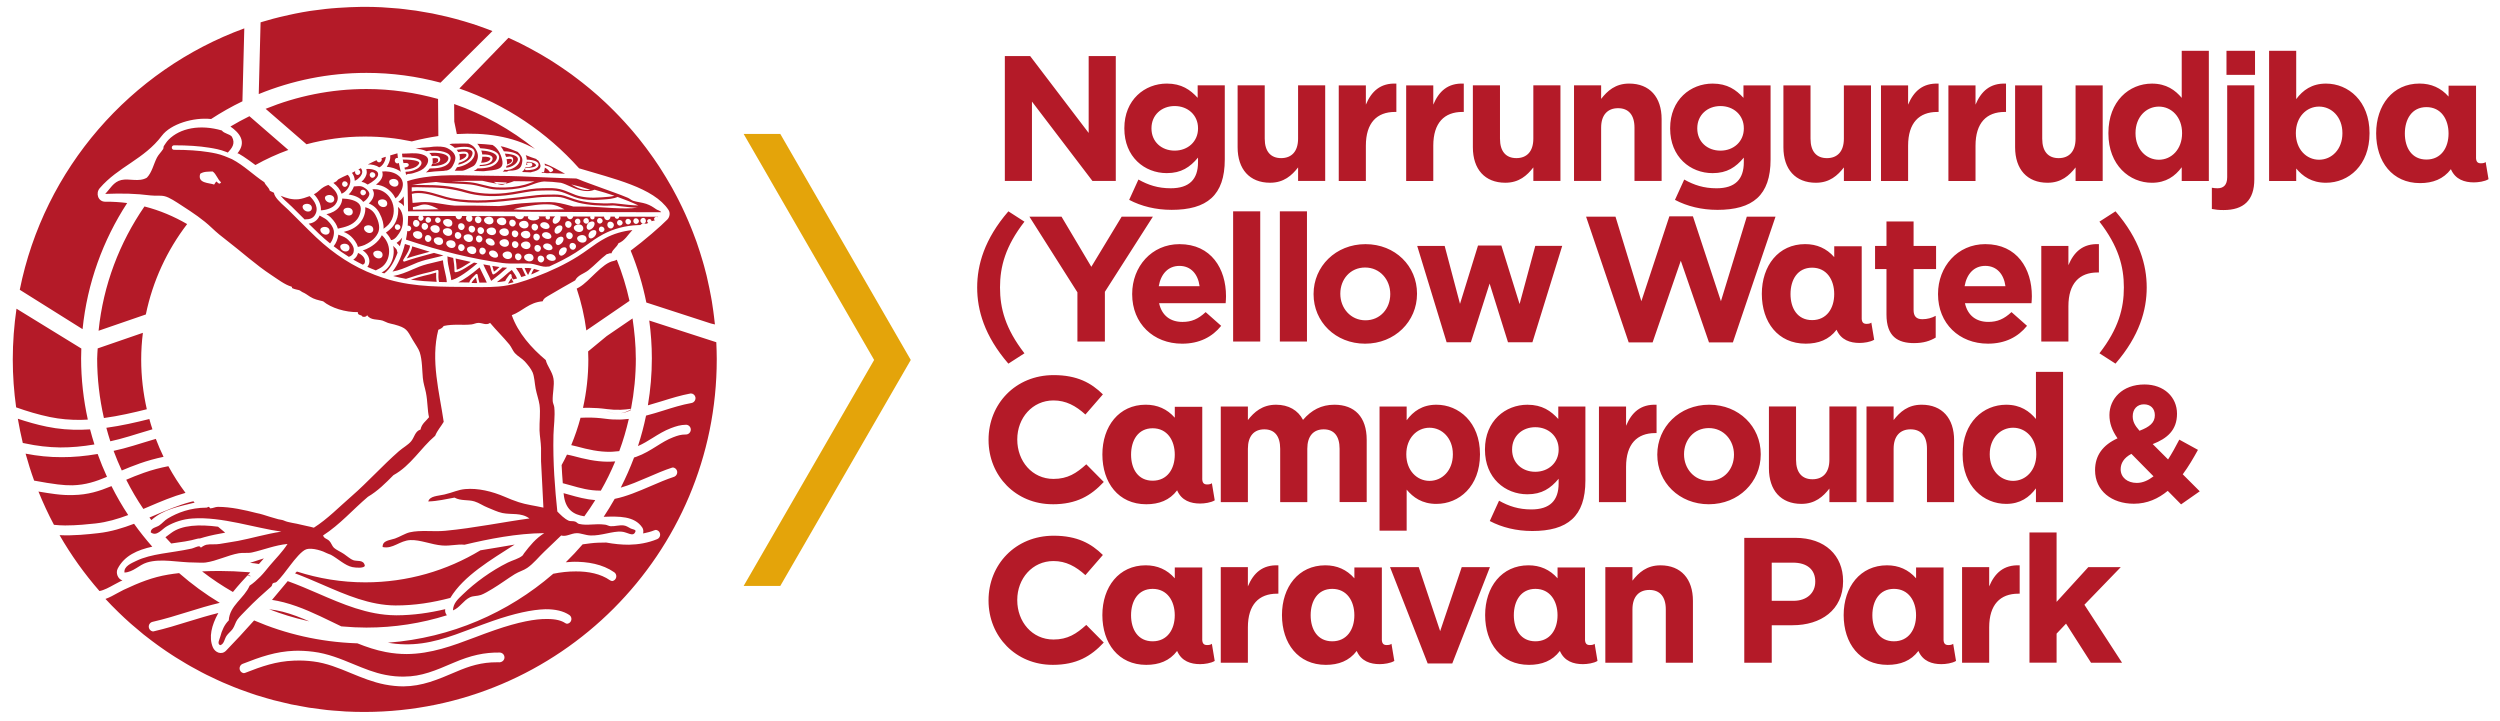 <?xml version="1.0" encoding="UTF-8"?>
<svg xmlns="http://www.w3.org/2000/svg" height="45" viewBox="0 0 156 45" width="156">
  <g fill="none" transform="translate(.79 .43)">
    <path d="m47.901 7.929-2.288-.002 8.143 14.104-8.143 14.103 2.288-.003 8.141-14.1z" fill="#e4a40a"></path>
    <path d="m20.338 10.749c-.058.035-.111.124-.146.143-.057.035-.117.064-.178.092.224.177.426.408.51.675.263-.106.489-.387.537-.683.025-.143.013-.342-.157-.5-.206.092-.403.177-.567.274zm.515.427c-.18.177-.416-.096-.228-.27.171-.096.384.119.228.27zm2.203-.906c.037.109.043.22.007.335-.052.166-.183.332-.393.489.01.003.016.003.025.003.416.031.815.271 1.07.638.046.069.086.139.122.212.014-.011.028-.025.042-.035.049-.04.095-.077.127-.12.234-.327.325-.592.283-.836-.034-.2-.155-.367-.359-.495-.284-.177-.651-.223-.923-.188zm.476.545c.178-.149.542-.091.544.176.002.204-.199.269-.368.2-.104-.039-.211-.141-.213-.261-.003-.063.02-.062.037-.115zm.917-.785c.003.009.007.02.007.03.009.031.014.062.023.094.041-.012.083-.013.127-.013.262-.025.525-.108.658-.239.049-.046.125-.131.104-.189-.025-.055-.166-.183-1.01-.188h-.016c.016.094.024.129.045.223.156-.018.245-.01.292.03.016.014.039.06.041.081 0 .019-.023.069-.037.081-.047.049-.15.075-.232.09zm-.16 2.825c-.039-.112-.106-.23-.172-.309-.021-.023-.044-.042-.07-.062.037.299 0 .606-.123.878-.157.358-.369.534-.634.724.135.134.241.29.32.458.023 0 .044.002.06.003.136-.046.215-.113.31-.232.213-.263.324-.498.357-.761.037-.282.021-.496-.049-.699zm-.146 1.005c-.179.176-.416-.095-.23-.27.173-.097.384.118.23.27zm.262-1.918c-.002-.041-.002-.08-.003-.12-.032.048-.066.092-.099.133-.057.073-.13.129-.196.177-.013.01-.028.02-.041.032.01.006.023.011.034.019.084.045.177.097.257.182.021.025.039.054.061.081-.005-.168-.007-.337-.013-.503zm7.332 4.918c.096-.03.19-.058.284-.091-.057-.087-.104-.189-.15-.291-.03-.07-.06-.134-.091-.188-.07 0-.141-.002-.211 0h-.166c.011.019.025.037.037.054.107.151.199.279.294.506.002.003.002.006.002.009zm-7.78-2.133c.051.044.095.091.135.129.028.029.05.054.07.079.059-.185.108-.369.146-.543-.028.032-.051.067-.082.1-.069.078-.154.161-.269.235zm-2.083-2.558c.199-.102.424-.385.378-.546-.053-.19-.312-.383-.507-.427-.101-.022-.211-.012-.329 0-.042.003-.083.005-.122.008-.067.189-.183.366-.329.501.343.052.717.187.909.463zm-.11-.736c.174-.097.385.119.23.27-.181.177-.414-.094-.23-.27zm4.843 5.732c.162.005.322.008.484.011-.015-.204-.06-.41-.111-.626-.053-.234-.111-.475-.132-.737-.151.041-.312.077-.476.115-.331.077-.678.157-.997.28-.135.052-.277.114-.422.177-.373.163-.783.337-1.213.408.266.072.536.129.803.177l.324-.102c.264-.087.543-.178.745-.221.266-.056.607-.146.868-.23.021-.007.045-.003.063.01.019.012.028.035.028.057-.009.23-.015.515.035.68zm-.965-.381c-.197.042-.471.133-.731.215-.023.008-.044.014-.065.021.533.077 1.069.116 1.613.137-.039-.173-.035-.401-.032-.579-.247.076-.544.154-.785.205zm18.258 4.139-4.177-1.352c.104.771.162 1.558.162 2.356 0 .992-.085 1.962-.243 2.91 0 .01-.002.017-.003.025.289-.08.58-.166.872-.259.575-.179 1.168-.366 1.808-.483h.003c.139.01.257.104.283.244.028.166-.083.325-.245.354-.611.109-1.187.292-1.745.468-.357.112-.718.223-1.092.319-.002.009-.003.015-.005.023-.128.62-.29 1.233-.486 1.835-.005.014-.009.028-.015.043.327-.142.621-.323.927-.514.352-.219.718-.448 1.134-.605.313-.119.597-.209.949-.212.024 0 .044-.003.068-.003-.025 0-.046.002-.068.003.162.008.289.14.289.304-.002.166-.136.304-.304.304-.005-.003-.009 0-.013 0-.304 0-.5.065-.787.175-.359.135-.683.338-1.027.553-.387.242-.786.492-1.271.664-.047.016-.093.029-.139.044-.003.009-.007.019-.011.029-.236.624-.504 1.231-.804 1.82.521-.159 1.067-.39 1.603-.619.267-.116.538-.234.808-.343-.27.109-.541.227-.808.344-.536.229-1.081.459-1.603.619-.005.01-.011.021-.018.031.554-.159 1.136-.408 1.702-.651.499-.218 1.015-.44 1.508-.6.021-.007.041-.004.06-.007h.002c.11.019.203.093.239.201.053.16-.035.334-.195.385-.468.153-.944.36-1.452.578-.743.319-1.506.646-2.24.794-.003.008-.007.013-.013.021-.214.374-.435.741-.674 1.098.951-.03 1.918-.061 2.411.673.063.096.078.228.053.35.053-.011.106-.024.158-.036-.052.013-.105.025-.158.037 0 .006 0 .01-.002.016.245-.049.488-.111.722-.206.026-.01.052-.011.078-.015-.052-.009-.106-.007-.161.015-.133.055-.269.097-.408.134.138-.036.274-.079.408-.135.055-.022.109-.022.161-.015.134-.017.268.052.32.18-.052-.129-.187-.198-.32-.18.104.015.197.078.238.18.065.157-.009.335-.166.398-.567.233-1.155.335-1.752.346-.47.003-.944-.048-1.416-.134h-.081c.438.078.877.129 1.311.134-.435-.006-.873-.055-1.311-.134-.297.002-.597.008-.895.045-.19.025-.354.045-.504.066-.334.386-.68.758-1.045 1.113-.002.002-.003.004-.005.005.138-.012.278-.023.417-.028-.107.003-.213.009-.319.016.106-.008.212-.015.319-.017.733-.026 1.473.064 2.11.335-.638-.271-1.378-.36-2.11-.334.94-.022 1.886.148 2.606.653.136.095.171.286.074.424-.047.068-.117.109-.193.123h-.003c-.051-.006-.1-.018-.146-.05-.58-.405-1.345-.554-2.126-.551-.165 0-.33.01-.494.024.164-.014.329-.023.494-.024-.477-.003-.958.054-1.414.147-.008.007-.016.014-.024.022-2.795 2.413-6.346 3.973-10.244 4.275-.017 0-.035.003-.053.004.362.064.71.097 1.048.101.594.007 1.159-.07 1.716-.198-.557.129-1.121.205-1.716.198 1.493.037 2.792-.451 4.254-1.004.406-.151.819-.307 1.245-.455 1.345-.466 2.437-.707 3.289-.729-.102 0-.207.005-.317.012.109-.008.215-.012.317-.013.625-.004 1.118.113 1.483.355.143.092.18.28.088.421-.054.082-.138.123-.226.131h-.003c-.041-.007-.076-.022-.112-.044-.215-.144-.563-.256-1.129-.253h-.035c-.692-.005-1.715.169-3.238.697-.421.144-.828.298-1.228.45-1.4.528-2.743 1.032-4.27 1.041.013 0 .026.002.039.002 1.545 0 2.899-.51 4.314-1.043-1.414.533-2.77 1.043-4.314 1.043-.013 0-.026-.003-.039-.003-.014 0-.03.003-.044.003-.428 0-.869-.04-1.331-.128-.307-.059-.608-.137-.904-.231.296.093.597.171.904.231.463.088.905.127 1.331.127.014 0 .03-.002.044-.002-.416-.002-.843-.039-1.293-.125-.613-.117-1.199-.313-1.773-.544-.03-.002-.058-.002-.09-.002-2.247-.084-4.39-.581-6.353-1.426-.583.655-1.178 1.3-1.751 1.888-.284.291-.69.109-.826-.218-.26-.63-.078-1.361.333-2.111.003-.009.009-.014.015-.024-.605.149-1.207.329-1.82.518-.718.223-1.463.455-2.235.632-.014.003-.03 0-.044 0-.118-.023-.212-.114-.237-.232-.038-.164.063-.328.227-.365.75-.17 1.483-.397 2.191-.617.676-.21 1.337-.413 2.006-.569-.008-.005-.016-.01-.023-.014-.89-.536-1.725-1.152-2.504-1.831-.208.026-.412.049-.613.083.199-.034.405-.057.613-.083-.005-.004-.009-.007-.013-.01-.229.027-.46.054-.68.093-.977.164-1.789.485-2.786.953-.114.054-.239.123-.372.196-.239.133-.495.275-.757.37.007.009.013.016.023.022.237.256.481.508.732.75.023.025.051.049.076.075.232.227.472.45.718.667.039.035.079.068.12.104.234.202.468.401.708.597.055.041.109.083.161.124.232.181.466.36.705.532.065.048.13.094.197.141.227.162.46.32.695.472.079.051.157.101.234.151.227.144.458.283.69.419.09.052.18.104.269.155.224.128.451.251.682.371.1.052.201.104.301.154.224.113.451.219.679.324.111.051.22.101.331.15.222.097.447.192.674.281.118.047.241.095.361.141.22.085.445.162.669.24.13.043.257.089.387.131.22.07.445.135.667.199.138.037.273.079.411.116.22.057.445.111.669.161.143.034.284.07.426.101.226.046.455.085.682.126.143.026.287.054.433.079.234.035.471.063.706.094.141.017.283.039.426.054.255.028.514.045.775.062.123.009.247.022.372.029.384.019.767.03 1.156.03h.049c12.131-.024 21.961-9.865 21.961-22.003v-.058c-.002-.319-.011-.637-.026-.952 0-.023 0-.047-.003-.07zm-1.652 3.196c-.645.115-1.243.304-1.819.485.576-.181 1.174-.369 1.819-.486.018-.002.036-.001.053 0-.018-.002-.036-.002-.053 0zm.086.019s-.009 0-.011.004c.002 0 .005-.004.011-.004.129-.06.254.067.34.312-.09-.252-.216-.367-.34-.309zm-3.137 3.143c.225-.117.442-.25.662-.389-.22.139-.437.272-.662.389zm-.119 2.979c.269-.113.537-.233.803-.351-.264.119-.534.239-.803.351zm-28.248 7.506c-.708.22-1.438.447-2.189.617.75-.17 1.481-.397 2.189-.617zm-3.835-1.377c-.114.054-.239.123-.372.196-.241.134-.497.275-.757.37.26-.096.516-.238.757-.37.134-.073.259-.141.372-.196.45-.212.864-.392 1.272-.543-.408.151-.822.331-1.272.543zm23.388 4.509c.025 0 .05 0 .074.001-.025 0-.05 0-.074-.001-.039 0-.078-.002-.117-.002h-.038c-.966-.006-1.727.233-2.551.589-1.183.505-2.116.905-3.302.915.011 0 .026.002.037.003-.01 0-.025-.003-.036-.003-.016 0-.03.003-.046.003.016 0 .03-.003.046-.003-.356-.002-.736-.037-1.152-.117-.747-.146-1.439-.43-2.11-.706-.783-.324-1.523-.63-2.356-.733-.382-.049-.736-.064-1.072-.054-.03 0-.06 0-.09.001-.022 0-.043.003-.065.004-1.085.041-1.982.351-3.036.766-.024.01-.049.011-.074.014h-.003c-.103-.016-.195-.082-.237-.187-.06-.156.014-.333.172-.395 1.113-.436 2.062-.768 3.222-.814.366-.01.752.006 1.174.059.914.112 1.727.449 2.516.775.67.276 1.304.537 1.991.669.429.084.814.115 1.173.107 1.08-.004 1.936-.37 3.089-.866 1.081-.463 1.918-.646 2.875-.634.17.005.299.144.296.313-.005.164-.145.287-.305.295zm-.236-1.998c.96-.332 1.721-.524 2.326-.619-.605.095-1.366.287-2.326.619zm7.42-2.84c.138-.074.26-.189.351-.351-.091.162-.213.28-.351.351zm2.724-2.841c-.284.116-.575.199-.868.254.293-.055.583-.138.868-.255.118-.048.189-.159.189-.279 0 .119-.072.232-.189.28zm1.336-4.254c-.052-.119-.181-.198-.33-.218.149.02.28.097.33.218.017.044.023.089.019.133.005-.043 0-.088-.019-.132zm-9.458-12.249c.052-.122.128-.281.208-.4-.056-.01-.11-.021-.166-.023-.091-.003-.179 0-.268 0 .019.041.039.086.058.132.049.103.097.216.155.298.005 0 .01-.003.013-.006zm.725-.261c-.063-.019-.123-.036-.185-.056-.062-.019-.122-.036-.18-.053-.002 0 0 .002-.003.003-.062.086-.122.221-.174.348.052-.02.101-.041.151-.062.134-.06.262-.12.391-.181zm-13.193-5.348c-.097.037-.195.075-.28.125-.215.121-.359.324-.578.434-.016.007-.032.013-.047.021.275.286.463.646.438 1.009.331-.018.727-.137.908-.378.128-.17.171-.346.132-.526-.067-.278-.322-.523-.574-.683zm.368.886c0 .204-.201.267-.37.2-.102-.039-.209-.142-.215-.261 0-.065.021-.063.041-.116.176-.149.541-.091.544.177zm1.695-1.078c.013.004.028.006.042.009.112.026.236.083.349.162.354-.191.583-.389.637-.563.021-.071.016-.133-.017-.198-.089-.163-.475-.241-.709-.206.019.069.032.137.03.208-.011.204-.125.406-.331.588zm.582-.577c.172-.096.385.12.229.27-.179.178-.415-.095-.229-.27zm.993-.36c.276.019.562.103.789.244.032.021.06.048.091.069-.011-.054-.026-.111-.038-.165-.03-.129-.059-.259-.087-.389-.164.12-.352-.127-.187-.29.044-.027.09-.028.132-.017-.014-.097-.026-.196-.032-.294-.153.044-.304.087-.451.133.003.053.01.106.003.163-.019.179-.1.38-.219.546zm-.68 6.465.088-.047c.174-.085.32-.16.445-.308.192-.223.296-.519.298-.829 0-.399-.163-.752-.452-1.011-.234.475-.705.746-.967.864-.076.035-.153.059-.229.08.243.16.43.409.416.708-.009.134-.055.24-.128.321.172.078.349.153.53.221zm-.122-1.151c.178-.148.544-.09.546.177.002.204-.199.269-.37.201-.101-.042-.209-.142-.213-.262-.002-.064.02-.063.037-.116zm.171-5.727c-.183.081-.364.171-.544.265.236-.01.513.044.701.183l.009-.002c.183-.065.377-.353.405-.611.003-.016 0-.031 0-.048-.047.015-.097.031-.143.046-.046.013-.084.032-.125.048.031.058.032.133-.03.197-.109.115-.242.037-.273-.079zm-1.455.751c-.03.012-.055.026-.083.038.112.14.172.31.177.498.06-.028.117-.057.162-.094.133-.102.293-.265.304-.449.005-.082-.025-.163-.085-.244-.051.029-.107.055-.161.084.109.038.18.176.076.283-.144.147-.319-.021-.27-.181-.042.021-.079.042-.122.064zm2.415 2.934c.19-.428.136-.958-.136-1.353-.208-.299-.528-.492-.859-.518-.074-.006-.151 0-.226.004.032.053.06.109.078.168.065.245-.094.528-.304.718.283.104.515.31.664.592.193.365.278.694.257.984.234-.171.399-.313.526-.594zm-.662-.784c-.104-.043-.211-.143-.213-.262-.003-.063.02-.06.037-.115.177-.15.542-.091.544.177 0 .202-.199.266-.368.2zm6.206 24.231c.206-.072.498-.249.724-.384.486-.292.951-.641 1.397-.917.263-.161.553-.235.771-.386.398-.27.718-.685 1.064-1.012.373-.357.715-.689 1.059-1.015.31.101.609-.135.965-.143.257-.008.547.132.87.143.659.026 1.379-.281 1.928-.239.384.028.732.364.868 0 .067-.127-.199-.148-.289-.195-.144-.072-.269-.17-.433-.191-.263-.04-.539.061-.82.048-.111-.006-.241-.085-.338-.096-.666-.088-1.092.078-1.641-.049-.093-.022-.138-.112-.239-.145-.136-.044-.304-.014-.387-.048-.296-.128-.542-.398-.724-.579-.145-1.38-.284-3.067-.242-4.775.014-.543.112-1.166.051-1.735-.013-.116-.093-.26-.098-.386-.019-.481.121-.979.048-1.398-.072-.436-.396-.784-.481-1.158-.903-.758-1.724-1.682-2.121-2.799.68-.251 1.067-.798 1.931-.868.052-.193.269-.288.431-.387.542-.326 1.076-.621 1.593-.916.162-.332.553-.418.82-.628.406-.32.75-.708 1.155-1.011.114.002.141-.083.289-.049.086-.269.335-.374.435-.627.406-.161.595-.539.874-.827-.606.065-1.18.232-1.703.513-.359.191-.694.428-1.012.66-.231.163-.457.326-.697.475-.757.474-1.65.905-2.659 1.285-.731.274-1.454.523-2.264.59-.356.03-.715.038-1.07.038-.236 0-.465-.004-.694-.007-1.789-.022-3.422.02-5.092-.46-.294-.083-.578-.183-.859-.288-.012-.004-.028-.008-.041-.016-1.323-.507-2.503-1.263-3.649-2.34-.351-.33-.69-.675-1.035-1.018-.226-.229-.453-.457-.685-.682-.041-.039-.097-.09-.162-.15-.387-.348-.713-.66-.746-.922v-.003c-.087-.042-.171-.084-.259-.126-.063-.226-.259-.323-.338-.531-.697-.459-1.266-1.044-2.022-1.441-.034-.013-.068-.029-.099-.042-.117-.053-.188-.081-.26-.108l-.112-.045c-.34-.135-.695-.198-1-.246-.613-.097-1.294-.143-2.146-.143-.079 0-.139-.063-.139-.139 0-.076.06-.142.139-.142.868 0 1.562.047 2.187.147.322.051.695.115 1.062.262l.109.044c.236-.259.5-.548.253-.992-.155-.18-.486-.19-.627-.387-1.345-.392-2.601-.156-3.328.58-.12.122-.229.301-.287.386-.041.054-.01.129-.047.193-.127.194-.297.356-.387.532-.215.422-.307.921-.627 1.253-.491.295-1.104.035-1.592.146-.502.112-.711.571-1.012.868 1.072-.043 1.893-.023 2.844.096.278.034.609-.015.869.049.296.071.703.346 1.059.578.726.47 1.317.86 1.882 1.397.319.304.611.538.918.772.926.709 1.831 1.538 2.797 2.171.369.241.851.615 1.254.722.057.016.018.083.049.098.178.085.401.101.481.144.051.025.068.061.145.097.225.101.267.151.483.289.263.168.509.212.819.289.5.416 1.398.69 2.17.675-.035.227.242.141.287.287.157.028.245-.012.291-.095.206.332.651.24.965.338.099.031.227.108.336.144.136.047.247.058.387.096.787.215.798.341 1.156.965.158.271.363.544.436.771.16.488.149 1.141.193 1.593.035.367.127.587.192.915.115.567.094 1.154.195 1.544-.19.244-.46.406-.531.77-.342.101-.379.479-.58.724-.197.24-.513.402-.77.627-1.028.902-1.957 1.941-2.941 2.797-.785.68-1.512 1.435-2.365 1.976-.263-.079-.655-.142-.819-.191-.25-.073-.803-.135-1.014-.241-.136-.068-.268-.061-.387-.095-.366-.108-.718-.203-.965-.29-.138-.049-.252-.063-.387-.096-.75-.192-1.604-.386-2.412-.387-.176 0-.287.085-.482.095 0 0-.063-.093-.095-.095-.057-.007-.07.049-.146.049-.995.006-1.793.306-2.409.677-.192.111-.345.307-.533.434-.185.125-.532.142-.53.431.377.286.695-.205 1.014-.384.458-.261.988-.441 1.59-.482 1.806-.13 3.969.608 5.547.82-.961.146-1.891.425-2.701.578-.368.07-.859.138-1.158.192-.257.047-.557-.005-.82.049-.114.022-.313.15-.34.183-.009-.019-.074-.085-.093-.086-.122-.013-.366.118-.482.142-1.33.288-2.506.306-3.472.773-.283.136-.78.338-.722.724.567-.035.893-.471 1.398-.627.893-.275 1.953.003 2.99 0 .22 0 .474.027.674 0 .699-.097 1.372-.453 2.074-.579.268-.049.554.01.82-.049.727-.162 1.433-.455 2.217-.531-.312.496-.734.906-1.108 1.351-.187.222-.373.469-.58.676-.213.213-.45.43-.676.576-.345.799-1.249 1.234-1.303 2.17-.252.237-.432.617-.53 1.015-.039.157-.22.453 0 .53.243-.073.257-.38.388-.578.097-.151.271-.278.384-.433.127-.178.174-.416.291-.579.132-.186.37-.408.578-.628.489-.51 1.049-1.015 1.544-1.447.062-.056.044-.155.094-.193.088-.065.164-.027.241-.098.278-.26.576-.675.87-1.058.242-.319.683-.869.965-.966.398-.136 1.099.125 1.303.242.07.039.169.059.242.095.428.229.887.679 1.35.771.266.054.758.066.771-.094-.078-.392-.485-.251-.723-.34-.171-.06-.37-.245-.578-.385-.211-.142-.491-.26-.627-.387-.118-.111-.169-.316-.289-.432-.151-.148-.329-.139-.387-.34 1.054-.68 1.858-1.615 2.796-2.411.618-.363 1.106-.857 1.594-1.35 1.09-.598 1.692-1.684 2.604-2.459.134-.335.361-.573.532-.869-.264-1.819-.828-3.838-.337-5.741.134-.057.265-.119.337-.24.593-.139 1.197-.033 1.736-.097.155-.019.282-.096.432-.096.245 0 .497.174.726 0 .382.457.842.907 1.205 1.351.127.157.211.386.336.529.188.21.451.332.63.531.172.195.373.427.482.676.114.278.125.66.19 1.013.067.351.199.708.242 1.014.068.509-.014 1.042 0 1.592.013.357.085.736.095 1.109.01.273-.011.551 0 .821.046.977.106 1.947.148 2.892-.505-.115-1.099-.19-1.544-.34-.31-.103-.582-.21-.869-.336-.803-.345-1.668-.55-2.46-.482-.453.037-.759.21-1.303.338-.422.097-.91.088-1.01.435.607-.019 1.103-.149 1.639-.241.396.222.843.112 1.252.241.281.086.536.274.822.384.299.117.597.271.916.338.58.118 1.153-.046 1.687.339-1.61.216-3.44.597-5.256.769-.731.071-1.541-.062-2.22.096-.273.065-.613.279-.916.387-.305.109-.791.109-.771.531.646.141 1.062-.408 1.736-.434.613-.026 1.317.287 1.977.337.532.042.938-.096 1.398-.047 1.506-.361 3.276-.712 4.971-.723-.537.344-.877.764-1.254 1.254-.026.031-.065.117-.097.144-.241.206-.615.287-.914.435-1.049.52-2.045 1.25-2.798 1.978-.32.305-.616.563-.63 1.01.424-.162.653-.627 1.064-.819.21-.099.449-.066.674-.145zm-16.495-25.803c-.065.049-.095.129-.146.193-.304-.118-1.06-.064-.868-.675.239-.154.489-.124.773-.143.239.16.305.497.528.674-.104.177-.195.034-.287-.049zm7.793 27.761c.033.003.065.003.098.007 0 0 .001 0 .002.001.482.042.969.068 1.461.068 1.749 0 3.437-.269 5.024-.768-.083-.102-.128-.232-.106-.363.002-.007.002-.013.003-.019-.977.232-1.981.38-3.048.384-.023-.002-.044-.002-.067-.002-1.72-.016-3.297-.7-4.828-1.365-.616-.267-1.245-.537-1.886-.766-.007.01-.014.015-.019.023-.1.117-.204.241-.315.376-.211.255-.423.509-.637.761.263.037.533.091.806.162 1.06.275 2.058.76 3.025 1.228-.967-.469-1.963-.952-3.025-1.228-.265-.069-.534-.123-.806-.162-.002.004-.005.008-.01.011.241.038.486.087.733.151 1.062.276 2.06.76 3.025 1.228.192.094.382.185.57.275zm-1.539-2.058c-.47-.204-.943-.407-1.424-.594.481.186.955.389 1.424.593.382.166.766.333 1.157.492-.389-.157-.775-.325-1.157-.491zm12.358-3.047c-.716.115-1.428.252-2.141.359-2.097 1.267-4.553 1.999-7.181 1.999-1.49 0-2.922-.241-4.269-.674-.039.035-.078.071-.12.111.57.213 1.127.454 1.678.692 1.539.669 2.994 1.299 4.589 1.313 1.208.003 2.331-.183 3.425-.47.83-1.383 2.535-2.376 4.018-3.331zm-18.416 1.655c.574.011 1.164.102 1.772.274.049.011.094.042.141.06l.009-.032c-.023-.011-.044-.025-.065-.032-.638-.183-1.255-.27-1.856-.274zm2.761-.793c-.284.092-.575.186-.866.279h.005c.187.016.37.04.553.072.106-.122.21-.238.308-.351zm-3.849.816c.607.47 1.246.897 1.919 1.282.341-.42.713-.831 1.081-1.221-.047-.005-.093-.013-.141-.016-.607-.049-1.199-.072-1.772-.074-.126 0-.249.003-.372.006.123-.003.246-.006.372-.006-.373-.002-.736.009-1.095.026.002.001.003.004.007.005zm12.8-24.791c.053-.018.101-.018.141-.018.109-.009.176-.029.241-.047.182-.054.328-.107.468-.177.22-.113.388-.314.437-.515.046-.204-.028-.335-.239-.429-.319-.14-.666-.124-1.033-.104-.115.007-.226.012-.345.012.008.095.01.127.026.225h.041c.713.002 1.062.087 1.137.277.041.101-.003.218-.134.343-.157.153-.45.247-.669.272 0 0-.083.005-.086.005-.034 0-.07.002-.09.008h-.009c.016.069.03.136.042.204.016-.026.041-.049.072-.058zm-2.967 1.914c-.178-.294-.73-.384-1.091-.393-.008.184-.072.364-.197.53-.178.236-.484.384-.792.45.091.052.178.111.264.194.242.241.389.476.45.706.461-.1.9-.202 1.201-.581.168-.218.323-.651.165-.905zm-.808.64c-.101-.04-.208-.144-.211-.262-.003-.063.019-.062.039-.115.176-.15.541-.093.544.175.002.204-.199.269-.372.202zm14.496-2.918c2.126.648 4.655 1.197 5.579 2.598.122.186.073.447-.074.597-.389.4-1.442 1.315-2.287 1.942.424 1.035.752 2.119.977 3.237l4.03 1.309.25.059c-.019-.177-.042-.351-.062-.526-.014-.109-.025-.218-.042-.325-.026-.196-.055-.392-.087-.585-.017-.097-.034-.195-.052-.291-.065-.357-.139-.713-.22-1.064-.019-.088-.037-.173-.058-.26-.049-.194-.097-.387-.151-.579-.026-.094-.052-.185-.079-.278-.117-.401-.241-.795-.377-1.186-.009-.025-.016-.052-.026-.076-.068-.191-.139-.379-.213-.567-.034-.088-.069-.177-.104-.263-.239-.595-.502-1.176-.789-1.744-.042-.083-.084-.166-.127-.247-.093-.176-.185-.35-.281-.523-.035-.063-.07-.123-.107-.185-.182-.321-.373-.637-.572-.948-.049-.073-.094-.149-.143-.223-.107-.163-.218-.324-.328-.486-.052-.073-.104-.145-.157-.219-.209-.298-.43-.589-.656-.875-.046-.056-.09-.115-.135-.172-.12-.151-.247-.3-.372-.448-.063-.073-.127-.145-.192-.22-.411-.469-.842-.921-1.289-1.354-.072-.069-.141-.136-.215-.205-.139-.132-.283-.263-.428-.393-.039-.034-.081-.069-.12-.105-.283-.248-.572-.489-.868-.722-.078-.061-.157-.124-.236-.183-.15-.116-.3-.232-.456-.345-.074-.054-.151-.107-.225-.16-.282-.199-.566-.392-.857-.58-.079-.051-.157-.103-.239-.153-.162-.099-.324-.199-.489-.295-.088-.053-.178-.103-.268-.153-.305-.176-.616-.343-.932-.504-.072-.036-.141-.074-.215-.11-.167-.083-.34-.163-.512-.242-.069-.031-.135-.063-.203-.093l-3.065 3.165c2.9 1.002 5.465 2.736 7.47 4.979zm-16.826 28.273c-.549-.242-1.104-.458-1.675-.606-.287-.074-.57-.12-.848-.155.011.003.023.009.035.013h.004c.743.288 1.515.525 2.306.706-.452-.197-.911-.376-1.379-.511.468.136.928.314 1.379.51.06.013.117.028.178.041zm-7.632-24.794c-.82-.473-1.696-.853-2.664-1.099-1.551 2.252-2.573 4.895-2.863 7.755l2.949-1.016c.429-2.091 1.326-4.008 2.578-5.641zm.466 17.384c-.025-.03-.051-.057-.074-.086-.052.012-.106.019-.157.034-.79.209-1.561.538-2.307.86-.093.04-.188.078-.28.119.039.053.079.109.118.161.755-.679 1.724-.847 2.699-1.09zm21.686-20.633c-.014.016-.03.031-.046.045.055.004.114.005.169.008.429.02.869.039 1.306.054-.424-.227-.858-.49-1.277-.637.009.039.019.077.023.117.159.03.387.103.5.25.018.024.018.056.002.082-.055.079-.178.106-.329.106-.099 0-.211-.01-.324-.022l-.023-.003zm-24.547 20.881c.736-.315 1.496-.638 2.292-.86-.396-.527-.752-1.084-1.069-1.664-.504.097-1.014.229-1.527.411-.409.143-.765.29-1.103.435.319.631.674 1.24 1.069 1.821.112-.048.224-.093.338-.142zm25.056-20.834c-.086-.153-.22-.264-.345-.32-.002.019-.002.039-.003.058-.011.095-.035.175-.057.259.12.028.31.058.406 0zm-12.009 4.628c.035-.009.073-.019.111-.027.102-.026.208-.049.307-.094.229-.105.641-.34.835-.743.139-.289.089-.667-.154-1.122-.138-.259-.367-.427-.64-.49.044.348-.128.726-.286.926-.287.364-.665.514-1.057.614.156.063.307.139.466.289.153.148.346.37.418.647zm.422-1.271c.176-.149.541-.092.541.175.003.205-.199.269-.368.201-.101-.04-.209-.142-.213-.262-.002-.064.021-.061.041-.115zm-16.69 8.223c0 1.281.149 2.525.422 3.724.929-.126 1.827-.334 2.677-.548-.226-.997-.351-2.035-.351-3.1 0-.565.037-1.122.106-1.669l-2.821.973c-.009.207-.032.412-.032.621zm6.411 11.24c.062-.021.151-.048.278-.082.412-.114.851-.201 1.299-.281-.15-.121-.301-.244-.444-.371-1.158-.15-2.252-.119-2.935.397-.151.115-.26.199-.349.26.118.134.239.262.361.39.585-.081 1.155-.156 1.633-.298.052-.015.104-.016.157-.014zm17.724-22.635h-.025c-.122-.004-.242-.007-.367-.01-1.447-.038-3.089-.079-4.397.35.014.118.025.238.026.356.002.231.009.469.014.704.006.271.013.545.013.821 2.313 0 4.605.01 6.892.024.039-.006.076-.004.115 0 .296 0 .592.003.889.005 2.622.013 5.244.027 7.902.027-.065-.106-.212-.118-.307-.182-.236-.161-.352-.242-.625-.34-.242-.083-.613-.121-.822-.191-.114-.04-.218-.143-.338-.192-.576-.242-1.014-.379-1.543-.579-.536-.203-1.12-.396-1.543-.58-.035-.016-.081-.029-.125-.041-.678-.016-1.356-.041-2.018-.073-.952-.043-1.936-.09-2.905-.09-.269 0-.55-.006-.837-.012zm-4.43 2.121c0-.049-.003-.109-.005-.162.101-.018.199-.032.301-.067.153-.053.302-.109.46-.098.281.011.565.14.847.298-.537.014-1.074.025-1.601.025zm6.281-.024c.167-.056.335-.109.505-.137.536-.084 1.137-.21 1.741-.169.326.006.623.137.924.304-1.057.024-2.111.073-3.171.002zm4.665-.171c-.315-.008-.63-.007-.944-.006-.007-.002-.013-.003-.018-.005l-.176-.048c-.421-.113-.819-.22-1.282-.224-.599-.002-1.216.038-1.751.078-.252.018-.493.054-.736.095-.219.034-.445.06-.669.078-.896-.029-1.84-.034-2.787-.032-.148-.013-.294-.027-.44-.051l-.229-.036c-.379-.063-.771-.127-1.158-.133-.162-.003-.319.015-.474.03-.102.01-.201.018-.304.024-.019-.165-.037-.368-.048-.566.532-.139 1.133.037 1.716.214.262.079.516.155.752.199 1.435.265 2.884.097 4.281-.063l.408-.051c.447-.055.872-.11 1.319-.11l.22-.003c.262-.003.533-.01.783.068.115.036.229.076.343.117.193.068.387.136.586.185.627.15 1.393.21 2.111.17.065-.011.257.019.491.047.466.055.817.09 1.072.092-.831.125-2.377-.053-3.068-.068zm3.129-.071c-.34 0-.868-.064-1.12-.094-.242-.028-.437-.047-.515-.047-.701.043-1.456-.019-2.068-.165-.197-.049-.385-.115-.572-.182-.115-.042-.229-.081-.349-.119-.269-.082-.553-.076-.826-.072l-.22.002c-.456 0-.902.057-1.335.111l-.408.052c-1.389.157-2.823.322-4.24.064-.231-.044-.479-.118-.736-.196-.593-.177-1.202-.358-1.761-.224-.005-.093-.005-.182 0-.262.245-.01.409-.008.599-.002.122.003.257.009.435.009.848.002 1.587.103 2.326.319.718.21 1.579.274 2.486.179.31-.032.613-.087.912-.141.445-.079.905-.162 1.374-.163l.203-.003c.291-.007.59-.013.868.052.224.052.43.139.648.231.104.044.204.085.312.125.324.123.721.184 1.183.184.155 0 .32-.008.489-.021l.148-.01c.269-.018.625-.047.861-.159.479.17.921.35 1.305.534zm-3.004-.979c-.22.045-.463-.004-.658-.072-.185-.062-.363-.163-.537-.262.391.09.794.203 1.196.334zm-2.862-.516c.315.005.659.031 1.027.08.094.026.19.059.292.102l.22.097c.201.092.409.186.629.246.153.04.333.073.513.073.153 0 .303-.026.441-.087.425.115.844.242 1.244.379-.206.058-.466.075-.674.089l-.151.01c-.655.053-1.196.002-1.61-.153-.104-.041-.204-.082-.305-.124-.216-.091-.435-.183-.674-.238-.292-.069-.599-.065-.896-.058l-.203.004c-.482.002-.949.086-1.398.166-.297.052-.597.107-.902.138-.89.091-1.733.031-2.434-.175-.755-.219-1.501-.323-2.366-.325-.178 0-.312-.004-.43-.006-.187-.005-.347-.008-.58 0 .45-.088.951-.146 1.486-.188.409.064.835.085 1.247.103.299.01.597.024.89.053.253.025.507.09.752.154.299.076.606.156.919.167.682.025 1.245-.03 1.775-.173.152-.044.296-.095.437-.147.245-.091.482-.174.75-.191zm-.622-.005c-.06.021-.118.044-.178.064-.136.049-.278.101-.424.141-.516.141-1.065.197-1.733.169-.299-.01-.599-.087-.889-.162-.25-.065-.512-.131-.771-.157-.299-.03-.597-.044-.901-.056-.101-.003-.201-.008-.303-.013.62-.023 1.278-.028 1.945-.025.084.021.172.038.256.056l.13.029c.243.054.526.112.82.112.032 0 .069-.002.104-.003.21-.009.444-.086.661-.171.43.007.861.012 1.283.016zm-1.953.203c-.203.039-.403-.056-.592-.176.273.011.548.025.822.042-.079.067-.157.116-.231.13zm-23.943 15.874c.416-.108.817-.235 1.212-.357.283-.089.562-.172.842-.252-.072-.212-.135-.427-.193-.642-.852.215-1.751.421-2.683.548.074.283.159.564.248.842.187-.043.379-.087.575-.138zm1.238 1.529c.509-.179 1.012-.318 1.509-.421-.178-.365-.336-.738-.482-1.12-.262.076-.521.153-.787.237-.405.125-.814.254-1.241.365-.206.054-.409.102-.607.146.155.418.326.825.51 1.225.329-.141.694-.289 1.099-.431zm21.109-11.775.026.138c.021.115.049.232.085.347.155 0 .307 0 .46-.004-.078-.182-.162-.36-.25-.53-.07-.139-.139-.276-.201-.415-.526.447-.972.758-1.331.931.226.003.453.006.687.01.038-.148.161-.271.276-.383.047-.044.093-.087.127-.128.019-.021.044-.031.072-.022.026.007.047.027.052.054zm2.495-7.126c.028-.08.021-.144-.019-.202-.118-.168-.528-.229-.776-.238.03.067.052.136.073.203.034 0 .073-.005.109-.009.104-.015.211-.031.281.036.042.038.058.094.055.172-.018.238-.295.325-.4.357-.003.001-.007.001-.011.001-.01.04-.023.078-.039.113.247.011.637-.178.727-.434zm-.34-.029c-.042-.098-.147-.085-.224-.076-.042.006-.081.007-.126.01.027.121.036.234.032.336.207-.071.31-.155.319-.269zm-2.159.507c-.055.054-.117.104-.195.139l-.051.025c.088.002.176.003.262.007.12.003.241.006.361.01.086-.012.174-.021.266-.03.337-.032.711-.07.849-.262.073-.099.083-.242.037-.439-.084-.359-.284-.729-.597-.908-.308-.037-.627-.06-.952-.074.037.041.073.085.104.131.032.051.055.099.081.148.245.01.953.07 1.139.4.074.132.053.283-.058.449-.225.33-.743.408-1.173.408h-.073zm.151-.209c-.011.024-.025.048-.039.071.343-.002.825-.066 1.018-.347.081-.119.095-.215.049-.3-.123-.221-.641-.316-.949-.328.032.082.053.164.062.247.224-.006.526.009.62.158.024.044.047.119-.011.224-.139.26-.637.275-.741.275zm.641-.427c-.021-.03-.109-.104-.498-.09-.003.107-.018.215-.058.328-.007.016-.015.032-.019.05.206.002.49-.064.562-.202.023-.038.025-.067.014-.087zm-2.247-2.282.159.779c1.729-.106 3.5.136 4.88.931-1.495-1.204-3.197-2.164-5.047-2.805zm-.302 1.42c.09.043.216.115.336.221.255-.052.929-.16 1.166.101.087.098.104.229.051.391-.135.413-.674.661-1.08.718-.047.085-.095.157-.143.217.153 0 .305 0 .46.002h.003c.138-.008.334-.11.492-.187l.159-.079c.127-.058.208-.166.283-.375.095-.267.06-.484-.118-.755-.101-.145-.255-.243-.438-.301-.335-.005-.667 0-.991.006-.057 0-.115.021-.178.043zm3.321 1.699c.093.002.187.003.281.005.027-.034.063-.055.109-.055.716-.004.794-.241.836-.601.026-.201-.078-.377-.287-.576-.287-.12-.58-.235-.9-.321-.052-.011-.107-.022-.162-.031.078.098.146.207.201.32l.005-.002c.026-.003.727-.005.947.302.067.093.079.208.035.328-.107.31-.523.531-.83.531-.016 0-.031 0-.046-.002-.019-.002-.037-.012-.049-.028-.041.051-.088.094-.141.131zm-23.837 25.563c.039-.017.074-.031.112-.05-.281-.078-.437-.46-.296-.735.422-.819 1.245-1.169 2.157-1.37-.401-.455-.782-.932-1.136-1.429-.71.27-1.444.497-2.227.584-.639.072-1.562.172-2.421.126.714 1.241 1.548 2.409 2.49 3.487.278-.048.623-.237.914-.399.144-.079.281-.154.406-.215zm19.285-20.56c-.359-.104-.722-.218-1.092-.335-.034.258-.189.512-.321.721-.005.01-.011.019-.018.029.411-.139.949-.285 1.431-.414zm6.666-5.782c-.236-.072-.456-.157-.673-.245.042.09.065.185.067.288.009-.004.014-.01.025-.01.081.004.565.03.682.223.028.042.048.115-.003.202-.117.211-.521.233-.685.233h-.065c-.038-.002-.068-.034-.067-.073 0-.041.034-.068.073-.069.22.01.554-.033.623-.157-.056-.166-.411-.241-.555-.218-.012 0-.019-.007-.029-.011-.009.073-.021.141-.037.207.032 0 .06-.003.085-.006l-.047-.063.035-.074c.123-.012.237-.016.289.049.015.019.025.088.018.113-.019.059-.088.123-.417.123h-.008c-.046.117-.12.215-.222.294.188.007.373.016.558.023.018-.01.034-.019.055-.022.218-.042.488-.131.537-.316.034-.131-.044-.273-.144-.414-.046-.01-.091-.023-.095-.073zm-4.886.352c.352-.073.765-.286.869-.603.039-.113.031-.194-.023-.253-.13-.147-.547-.143-.944-.073.037.043.072.092.095.143.021-.004.039-.009.063-.01.216-.031.516-.074.575.125.023.081.01.164-.042.238-.107.157-.359.261-.551.313-.014.041-.027.081-.044.12zm1.065 7.075c-.093.095-.196.199-.235.306.116.002.233.003.351.005-.03-.116-.055-.233-.075-.349v-.002c-.015.011-.028.026-.042.039zm-3.59-.978c.34-.128.694-.21 1.036-.289.197-.046.388-.091.567-.143-.197-.052-.391-.106-.591-.161l-.222.06c-.558.151-1.192.321-1.615.478-.007.003-.013.005-.023.005-.021 0-.041-.01-.053-.026-.019-.022-.023-.055-.008-.08.035-.06.078-.13.123-.202.135-.215.281-.456.305-.689-.107-.034-.213-.069-.32-.104-.156.64-.419 1.283-.775 1.723.396-.068.787-.232 1.141-.388.151-.066.296-.13.435-.184zm5.628 1.326c.116-.023.233-.062.351-.088-.055-.084-.105-.17-.134-.261-.074.113-.156.23-.218.351zm-12.434-3.742c.217.216.435.431.658.641s.449.404.676.589c.171-.202.275-.548.232-.799-.034-.193-.171-.411-.391-.629-.097-.094-.21-.154-.329-.219-.055-.028-.108-.058-.162-.091-.019.046-.044.09-.072.134-.162.252-.396.342-.611.374zm.766.281c.174-.15.542-.092.542.177 0 .203-.199.267-.368.2-.104-.04-.209-.144-.215-.261-.002-.065.021-.063.041-.116zm11.897 2.936c-.009.097.023.182.093.262.083-.021.166-.038.245-.061-.081-.187-.159-.299-.259-.435-.021-.031-.046-.064-.068-.098-.136.094-.268.21-.396.324l-.153.135c-.109.092-.222.181-.34.269-.013.01-.028.022-.041.033.032-.003.067-.003.099-.006.144-.01.281-.036.417-.058.053-.121.143-.238.218-.338l.055-.072c.017-.026.05-.036.079-.025.031.01.049.04.049.071zm9.109-3.626c.003-.01.009-.018.014-.026-.809 0-1.613-.003-2.417-.005.019.158-.22.195-.275.017 0-.008.005-.012.005-.018h-.268c.002.04-.007.082-.034.124-.13.197-.362.063-.368-.125-.203 0-.405 0-.604-.002.002.004.003.008.005.012.058.185-.215.236-.268.048 0-.022.005-.043.014-.061-.357-.001-.715-.004-1.069-.005-.007.025-.018.05-.034.075-.118.18-.32.084-.361-.078h-.419c.079.128-.051.415-.313.462-.222-.016-.197-.328.002-.463h-.347c.005.008.011.015.016.026.055.185-.22.236-.273.048-.002-.031.01-.054.021-.074-.151 0-.305-.002-.46-.003.072.058.078.133-.055.197-.32.155-.727-.033-.572-.2-.094 0-.188 0-.283-.002-.019.143-.176.21-.328.178-.094-.019-.197-.087-.237-.181-.903-.004-1.805-.009-2.71-.013.068.063.097.166.031.267-.167.245-.481-.023-.329-.268h-.291c-.002.035-.011.073-.032.111-.132.193-.354.069-.368-.112-.687-.003-1.374-.005-2.062-.005.07.058.097.162.018.247-.164.171-.373-.073-.236-.247h-.682c-.002.205-.011.408-.023.611.15-.033.296.154.166.289-.065.067-.136.068-.192.035-.019.176-.047.358-.085.544 2.183.726 4.21 1.216 6.024 1.458.328.042.655.038 1.004.032.218-.003.438-.006.658.004.208.009.388.06.56.108.224.064.421.117.641.076.014-.003.031-.003.049 0 .597-.267 1.15-.554 1.637-.86.234-.148.456-.308.679-.467.331-.237.669-.479 1.044-.681.661-.351 1.393-.545 2.173-.576l.157-.003c.05-.048.101-.09.176-.111.157.016.208.064.313-.028-.031-.019-.057-.049-.068-.093-.003-.151.222-.205.271-.048.003.015.002.026.003.04.065-.016.138-.031.213-.052-.021-.017-.042-.045-.053-.079-.003-.12.136-.178.22-.119zm-4.297.186c.076.246-.272.316-.34.063-.006-.201.279-.278.34-.063zm-.528.035c.072.246-.27.318-.341.061-.004-.201.282-.275.341-.061zm-.383.36c.146-.178.52-.186.567.076.037.201-.15.301-.328.264-.107-.022-.229-.104-.259-.22-.01-.06.011-.063.019-.12zm-.514-.288c.176-.155.461.066.32.28-.167.248-.495-.031-.32-.28zm-.433.229c.359-.073.239.453-.122.517-.26-.019-.182-.453.122-.517zm-.52.563c.208.301-.32.398-.526.092-.085-.247.347-.348.526-.092zm-.112-.623c.206.301-.32.397-.525.092-.086-.246.345-.348.525-.092zm-.599.9c-.166.252-.493-.028-.322-.279.176-.154.465.065.322.279zm-.433-.902c.178-.153.465.066.324.281-.171.251-.497-.029-.324-.281zm-.127.598c.039.2-.15.3-.328.262-.106-.021-.231-.106-.255-.22-.013-.064.011-.066.019-.119.15-.178.52-.183.563.079zm-.678-.703c.151-.177.521-.181.567.081.037.2-.15.296-.331.261-.106-.023-.231-.106-.253-.22-.013-.063.011-.064.018-.12zm-.106.806c-.166.25-.493-.031-.32-.283.18-.15.465.068.32.283zm-.479-.954c.178-.15.468.068.319.283-.168.248-.494-.032-.319-.283zm-.804-.052c.148-.179.518-.183.567.079.034.2-.15.299-.328.261-.109-.019-.234-.103-.257-.22-.013-.062.011-.064.018-.119zm-.072.697c.037.201-.151.299-.33.262-.106-.023-.231-.105-.254-.222-.013-.062.01-.063.018-.12.149-.176.518-.181.567.08zm-.724-.752c.146-.178.514-.181.563.081.038.201-.151.299-.331.262-.106-.022-.229-.105-.254-.22-.012-.061.01-.065.022-.121zm-.056.858c-.171.248-.501-.033-.323-.283.176-.15.465.069.323.283zm-.483-.955c.176-.151.465.068.32.283-.169.247-.498-.033-.32-.283zm-.398.583c.177-.151.468.067.322.282-.168.248-.497-.033-.322-.282zm-.655-.157c.178-.154.468.066.32.282-.169.248-.495-.034-.32-.282zm-.947-.234c.176-.148.541-.089.541.177.004.204-.198.269-.367.202-.099-.043-.21-.145-.211-.264-.002-.062.019-.06.037-.115zm-.47-.156c.172-.098.384.119.229.269-.179.177-.416-.095-.229-.269zm-.598-.015c.174-.096.384.119.23.273-.179.174-.416-.097-.23-.273zm-.769.18c.201-.117.445.149.268.335-.208.215-.484-.117-.268-.335zm.135 1.126c-.104-.039-.21-.142-.215-.261 0-.063.021-.06.039-.115.177-.15.542-.09.544.177 0 .205-.199.269-.368.199zm.4-.939c.199-.119.447.147.266.333-.208.216-.484-.117-.266-.333zm.474 1.089c-.208.217-.484-.118-.268-.333.201-.12.447.148.268.333zm-.003-.784c0-.063.021-.063.041-.116.178-.15.542-.09.542.177.002.204-.199.268-.368.201-.102-.041-.211-.144-.215-.262zm.422 1.016c-.101-.041-.208-.143-.213-.262 0-.065.02-.061.037-.115.178-.15.546-.091.548.175 0 .205-.201.268-.372.201zm.357-.827c-.002-.063.021-.061.04-.115.174-.15.54-.093.543.175.002.204-.199.268-.369.2-.103-.04-.212-.141-.214-.261zm.422 1.015c-.101-.039-.212-.142-.214-.262 0-.064.023-.06.04-.115.177-.149.542-.09.547.177 0 .204-.201.267-.373.199zm.399-.94c.201-.12.447.146.268.332-.208.217-.484-.118-.268-.332zm.477 1.087c-.209.218-.486-.117-.268-.332.201-.12.447.146.268.332zm-.005-.782c0-.065.023-.062.041-.116.178-.15.543-.09.543.177 0 .204-.199.267-.369.2-.102-.042-.21-.142-.215-.261zm.426 1.015c-.104-.04-.211-.143-.213-.261-.003-.064.018-.062.037-.115.178-.148.542-.093.542.177.002.201-.199.267-.367.199zm.421-1.104c.201-.119.447.145.27.332-.21.215-.484-.118-.27-.332zm.476 1.086c-.206.218-.482-.116-.264-.332.199-.118.447.146.264.332zm.057-.737c-.039-.257.403-.282.534.004.153.332-.387.333-.534-.004zm.209.755c-.038-.256.404-.282.535.004.153.333-.387.335-.535-.004zm.668-1.455c.146-.177.516-.183.563.079.039.201-.151.3-.328.262-.109-.021-.231-.105-.257-.22-.011-.064.012-.065.021-.12zm-.014.799c-.011-.064.013-.065.019-.12.144-.178.516-.186.565.076.037.201-.146.3-.326.264-.109-.022-.232-.104-.259-.22zm.447.984c-.106-.022-.227-.104-.253-.22-.013-.061.01-.065.016-.119.148-.178.518-.186.567.076.039.201-.15.299-.329.263zm.375-1.057c.177-.153.466.065.322.281-.164.249-.497-.031-.322-.281zm.513 1.044c-.167.25-.497-.03-.32-.28.177-.154.463.065.32.28zm.005-.828c-.011-.063.013-.063.019-.12.148-.179.518-.185.569.076.035.2-.151.3-.328.262-.109-.021-.232-.102-.26-.22zm.451.985c-.109-.023-.234-.102-.255-.22-.014-.062.009-.064.014-.119.148-.179.52-.185.568.077.036.199-.149.298-.327.263zm.433-.964c.176-.155.465.063.32.279-.164.25-.493-.031-.32-.279zm.528.943c-.167.251-.5-.03-.323-.28.175-.153.464.066.323.28zm-.019-.851c-.088-.246.345-.348.525-.09.21.298-.322.396-.525.09zm.203.666c-.086-.246.345-.349.525-.093.209.299-.32.398-.525.093zm.843-1.321c.357-.073.238.452-.122.52-.262-.021-.187-.455.122-.52zm.079 1.183c-.257-.021-.181-.455.123-.519.359-.072.238.452-.123.519zm.349-1.413c.176-.153.468.065.324.281-.169.249-.498-.031-.324-.281zm.53.944c-.169.25-.497-.031-.324-.28.174-.152.465.065.324.28zm.366-.354c-.111-.021-.234-.102-.259-.22-.013-.062.01-.063.018-.118.148-.18.518-.187.567.075.037.199-.146.299-.326.262zm.613-1.31c.359-.073.237.452-.125.52-.26-.022-.182-.457.125-.52zm-.011 1.057c-.259-.02-.182-.454.123-.517.359-.073.237.45-.123.517zm.448-1.254c.17-.097.383.118.229.269-.18.177-.417-.096-.229-.269zm.343.806c-.179.177-.417-.096-.231-.271.174-.097.383.119.231.271zm.601-.272c-.167.249-.497-.031-.322-.28.176-.153.466.065.322.28zm.53-.138c-.177.174-.414-.098-.23-.272.174-.096.387.119.23.272zm.523-.075c-.181.177-.414-.096-.23-.269.173-.097.385.119.23.269zm.495-.033c-.178.177-.417-.095-.23-.271.171-.095.383.119.23.271zm.14-.126c-.006-.203.278-.278.341-.065.073.248-.274.317-.341.065zm-11.597 3.131c0-.29-.039-.57-.078-.825-.125-.03-.248-.062-.373-.094.009.017.014.035.014.054.002.305.067.587.128.86.046.192.09.378.111.566.257-.061.747-.299 1.632-1.053-.072-.013-.144-.03-.215-.044-.093.051-.193.115-.301.185-.271.177-.575.375-.838.418l-.01.002c-.018 0-.034-.006-.047-.017-.015-.014-.024-.034-.025-.054zm-3.548-1.156c-.007-.011-.017-.017-.019-.031-.026-.123-.034-.157-.083-.211-.076-.085-.132-.14-.174-.18.023.112.034.229.034.348-.002.376-.13.733-.365 1.01-.117.142-.256.233-.394.305.053.02.112.035.167.054.363-.262.638-.76.833-1.295zm-2.157.74c.052-.017.114-.054.12-.186.01-.233-.192-.431-.432-.533-.043.173-.145.319-.298.416.195.112.39.216.591.314.007-.005.011-.009.019-.011zm-.858-.49c.178-.064.275-.207.283-.386-.002-.01-.01-.015-.01-.024-.003-.019.009-.034.011-.052v-.008c-.021-.178-.138-.367-.357-.58-.156-.149-.299-.204-.484-.273-.039-.016-.083-.032-.125-.049-.03.261-.136.532-.294.722.312.242.625.463.949.663.01-.005.016-.012.028-.015zm-.357-.348c-.101-.04-.209-.143-.209-.261-.003-.064.019-.063.035-.116.178-.15.542-.091.544.177.002.203-.199.268-.37.2zm7.638-5.904c.028-.04.035-.078.025-.119-.026-.083-.285-.046-.423-.024-.008 0-.013.002-.022.002.014.043.026.087.032.134.011.075.007.157-.009.242.155-.052.324-.134.396-.236zm1.745 7.19c.097-.06.182-.138.273-.224.026-.021.053-.044.076-.067-.148-.021-.299-.042-.45-.067.013.046.026.091.037.134.019.078.039.153.063.224zm8.852 5.407c0-.848-.085-1.674-.204-2.489l-1.613 1.102-1.158.956c.007.168.013.335.013.505 0 1.037-.117 2.045-.333 3.017.112-.003.226-.004.34-.004h.045c.359.004.724.028 1.097.08.29.039.569.052.838.044h.03c.22-.008.432-.031.646-.063.195-1.019.301-2.071.301-3.149zm-1.735 3.312c-.229-.107-.457-.171-.683-.211.226.04.454.107.683.208.221.095.433.137.64.143-.207-.003-.419-.046-.64-.14zm1.434-.121c-.214.116-.428.207-.646.232.22-.014.433-.088.643-.193.002-.011.002-.025.003-.039zm-.983 3.241c-.162.011-.322.021-.479.019-.734-.006-1.426-.164-2.15-.359-.129-.035-.255-.059-.382-.084-.102.223-.218.438-.335.653.018.371.042.742.072 1.107v.024c.171.044.336.09.5.136.589.17 1.157.327 1.811.327.013 0 .027.002.041.002h.024c.336-.586.634-1.192.895-1.819 0-.002.002-.004.003-.005zm-10.9-23.634 3.238-3.219c-.263-.103-.528-.204-.798-.297 0-.002-.003-.002-.003-.002-.319-.111-.639-.215-.967-.31-.01-.004-.025-.007-.037-.01-.312-.093-.629-.178-.945-.256-.037-.009-.072-.016-.106-.026-.299-.071-.597-.138-.9-.199-.07-.012-.138-.023-.205-.035-.274-.051-.547-.1-.821-.141-.115-.016-.229-.027-.343-.042-.236-.031-.471-.064-.71-.087-.18-.017-.361-.027-.541-.041-.178-.013-.354-.03-.533-.039-.352-.017-.706-.027-1.062-.027-.084 0-.164.003-.247.003-.222.004-.444.01-.665.019-.243.01-.486.023-.726.041-.018.003-.037.003-.058.004-.128.01-.259.018-.385.03-.115.011-.231.021-.345.034-.26.028-.518.06-.776.098-.073.01-.148.017-.222.03-.31.048-.618.104-.923.166-.132.026-.26.055-.388.084-.19.041-.379.083-.565.129-.139.035-.281.07-.421.107-.187.05-.372.104-.557.158-.074.021-.146.043-.22.065v.025c1.345-.417 2.744-.712 4.183-.867-1.419.153-2.82.443-4.183.868l-.114 4.45c2.078-.848 4.346-1.322 6.724-1.322 1.6 0 3.146.215 4.621.61zm3.159 12.372c.074-.061.153-.121.232-.182.111-.086.221-.173.328-.262l.15-.134c.093-.081.187-.163.286-.242-.095-.004-.192-.011-.286-.023-.06.049-.115.098-.167.145-.118.107-.232.21-.37.284-.011.005-.023.009-.034.009-.008 0-.013-.003-.021-.003-.018-.007-.034-.02-.042-.038-.046-.104-.073-.206-.102-.322-.016-.06-.034-.125-.055-.192-.136-.022-.273-.049-.411-.073.067.158.144.315.224.474.093.179.187.364.269.557zm7.996 10.611c.241-.646.433-1.311.591-1.993 0-.002.002-.004.002-.008-.136.016-.275.029-.416.036-.06.002-.119.006-.181.006-.28.004-.565-.01-.868-.052-.396-.055-.783-.077-1.164-.073-.128 0-.255.005-.384.012-.157.586-.352 1.156-.581 1.708.117.025.239.052.361.085.701.191 1.371.341 2.079.332.047-.001.094-.004.142-.007.137-.007.276-.018.417-.036.002-.005.003-.01.003-.011zm-1.502 3.066c-.581-.046-1.106-.187-1.613-.332-.118-.033-.239-.068-.363-.101.002.007.002.015.002.021.094.027.187.052.278.079-.091-.027-.183-.052-.278-.079.002.012.003.024.005.035.091.963.611 1.287 1.288 1.388.239-.327.465-.663.678-1.006-.538-.034-1.024-.151-1.493-.282.469.131.953.246 1.493.281.003-.002.003-.004.003-.006zm-22.33-21.636c.039-.046.591.331 1.124.728.653-.366 1.342-.681 2.055-.941l-2.428-2.106c-.406.199-.801.417-1.185.644.547.386 1.042.94.435 1.675zm-8.922 18.162c-.097-.311-.19-.623-.271-.939-.172.009-.343.019-.516.022-.715.016-1.449-.036-2.198-.194-.616-.125-1.21-.3-1.794-.492.088.509.19 1.015.31 1.512.046.009.091.015.135.026.739.16 1.46.244 2.201.254.683.002 1.386-.06 2.134-.187zm.072 4.931c.716-.08 1.381-.279 2.037-.524-.384-.578-.731-1.183-1.044-1.806-.749.311-1.462.542-2.4.558-.336.011-.703-.007-1.109-.059-.292-.038-.648-.09-1.048-.16.289.711.609 1.405.967 2.076.224.027.46.036.7.04.722.001 1.452-.077 1.898-.125zm-1.442-2.38c.824-.023 1.457-.237 2.155-.529-.213-.467-.408-.941-.583-1.426-.783.133-1.52.201-2.236.199-.764.003-1.506-.072-2.261-.22.159.571.333 1.132.534 1.683.575.111 1.085.188 1.475.238.335.043.635.059.916.055zm3.414-17.614c-.433-.055-.887-.087-1.363-.082-.456.004-.618-.529-.351-.842 1.16-1.351 2.774-1.805 3.879-3.276.549-.731 1.962-1.162 3.073-1.043.623-.408 1.278-.778 1.954-1.105l.117-4.551c-7.106 2.601-12.495 8.753-14.011 16.312l3.919 2.457c.292-2.878 1.277-5.557 2.782-7.868zm-2.902 13.533c.151-.003.297-.011.447-.019-.271-1.233-.419-2.512-.419-3.826 0-.204.007-.407.014-.609l-4.046-2.486c-.15 1.036-.232 2.093-.232 3.17 0 1.014.074 2.01.21 2.987.683.242 1.387.455 2.108.604.645.133 1.287.184 1.918.178zm13.007-13.461c.068.062.127.116.171.158.232.227.46.457.689.686.035.036.073.073.111.111.005-.002.011-.005.018-.005.315 0 .492-.076.616-.263.286-.44-.023-.907-.324-1.19-.242.095-.492.171-.689.194-.395.042-.762-.065-1.12-.218.15.184.389.404.532.528zm.879.057c.176-.15.541-.089.544.176 0 .205-.199.269-.372.202-.099-.041-.206-.144-.211-.262-.002-.063.021-.061.039-.115zm3.952-7.244c-2.226 0-4.35.445-6.296 1.236l2.55 2.212c1.15-.307 2.354-.482 3.598-.482.011 0 .023 0 .034.002.016 0 .032-.002.049-.002.991 0 1.957.106 2.889.304.543-.139 1.099-.252 1.658-.336l-.018-2.314c-1.424-.393-2.916-.62-4.463-.62zm4.038 4.816c.352-.01.932-.062 1.057-.411.029-.09.015-.157-.048-.22-.204-.199-.817-.228-1.129-.194.067.056.118.121.153.193.008 0 .014-.002.02-.002.142-.01.334-.032.438.057.042.034.067.085.072.142.002.058-.018.112-.055.153-.094.104-.296.13-.454.139-.013.049-.03.095-.052.143zm.429-.3-.003-.149c-.062-.08-.233-.055-.348-.04.015.106.021.217.008.335.138-.017.286-.054.343-.146zm1.864 6.383c.058-.038.117-.074.172-.11-.312-.065-.623-.135-.946-.213.032.219.065.451.072.701.218-.064.472-.229.701-.379zm-2.147-7.299h-.014c-.324.056-.646.035-.935.094-.06.012-.115.026-.174.039.221.008.439.038.653.135.01.005.019.01.028.013.257-.073 1.114-.079 1.404.205.101.099.129.226.08.366-.167.476-.9.507-1.282.507-.065.091-.143.175-.237.245.368-.05.747-.08 1.127-.095.021-.01.042-.016.068-.017.113.016.286-.063.373-.156.143-.155.296-.501.266-.699-.046-.318-.405-.501-.515-.554-.243-.109-.547-.097-.842-.085zm11.238 7.129c-.71.12-1.518 1.283-2.147 1.639-.055.03-.107.058-.16.088.281.836.482 1.71.601 2.609l2.693-1.844c-.192-.885-.461-1.741-.791-2.568-.076.038-.143.068-.195.076zm29.875-4.992-3.774-4.953v4.953h-1.692v-7.792h1.58l3.651 4.797v-4.797h1.692v7.792h-1.458zm4.93 1.803c-.969 0-1.881-.222-2.638-.623l.578-1.268c.612.345 1.225.545 2.015.545 1.158 0 1.703-.556 1.703-1.625v-.289c-.501.601-1.046.969-1.948.969-1.392 0-2.649-1.013-2.649-2.783v-.022c0-1.781 1.28-2.783 2.649-2.783.924 0 1.469.389 1.926.89v-.779h1.692v4.619c0 2.249-1.113 3.15-3.328 3.15zm1.659-5.097c0-.812-.635-1.38-1.458-1.38s-1.447.568-1.447 1.38v.022c0 .824.623 1.38 1.447 1.38s1.458-.568 1.458-1.38zm6.244 3.295v-.846c-.389.501-.89.957-1.748.957-1.28 0-2.026-.846-2.026-2.215v-3.862h1.692v3.328c0 .802.378 1.213 1.024 1.213.646 0 1.057-.411 1.057-1.213v-3.328h1.692v5.966zm6.043-4.307c-1.124 0-1.814.679-1.814 2.104v2.204h-1.692v-5.966h1.692v1.203c.345-.824.902-1.358 1.903-1.313v1.769zm4.207 0c-1.124 0-1.814.679-1.814 2.104v2.204h-1.692v-5.966h1.692v1.203c.345-.824.902-1.358 1.903-1.313v1.769zm4.43 4.307v-.846c-.389.501-.89.957-1.748.957-1.28 0-2.026-.846-2.026-2.215v-3.862h1.692v3.328c0 .802.378 1.213 1.024 1.213s1.057-.411 1.057-1.213v-3.328h1.692v5.966zm6.311 0v-3.328c0-.802-.379-1.213-1.024-1.213-.645 0-1.057.412-1.057 1.213v3.328h-1.692v-5.966h1.692v.846c.389-.501.89-.957 1.748-.957 1.28 0 2.026.846 2.026 2.215v3.862zm5.164 1.803c-.969 0-1.881-.222-2.638-.623l.578-1.268c.612.345 1.225.545 2.015.545 1.158 0 1.703-.556 1.703-1.625v-.289c-.501.601-1.046.969-1.948.969-1.392 0-2.649-1.013-2.649-2.783v-.022c0-1.781 1.28-2.783 2.649-2.783.924 0 1.469.389 1.926.89v-.779h1.692v4.619c0 2.249-1.113 3.15-3.328 3.15zm1.659-5.097c0-.812-.635-1.38-1.458-1.38s-1.447.568-1.447 1.38v.022c0 .824.623 1.38 1.447 1.38s1.458-.568 1.458-1.38zm6.244 3.295v-.846c-.389.501-.89.957-1.748.957-1.28 0-2.026-.846-2.026-2.215v-3.862h1.692v3.328c0 .802.378 1.213 1.024 1.213.646 0 1.057-.411 1.057-1.213v-3.328h1.692v5.966zm5.821-4.307c-1.124 0-1.814.679-1.814 2.104v2.204h-1.692v-5.966h1.692v1.203c.345-.824.902-1.358 1.903-1.313v1.769zm4.207 0c-1.124 0-1.814.679-1.814 2.104v2.204h-1.692v-5.966h1.692v1.203c.345-.824.902-1.358 1.903-1.313v1.769zm4.43 4.307v-.846c-.389.501-.89.957-1.748.957-1.28 0-2.026-.846-2.026-2.215v-3.862h1.692v3.328c0 .802.378 1.213 1.024 1.213.646 0 1.057-.411 1.057-1.213v-3.328h1.692v5.966zm6.623 0v-.857c-.412.556-.979.969-1.859.969-1.392 0-2.716-1.091-2.716-3.083v-.022c0-1.993 1.302-3.083 2.716-3.083.902 0 1.458.412 1.859.89v-2.939h1.692v8.125h-1.692zm.022-2.994c0-.991-.657-1.647-1.447-1.647-.79 0-1.458.645-1.458 1.647v.022c0 .991.668 1.647 1.458 1.647.79 0 1.447-.657 1.447-1.647zm2.593 4.808c-.312 0-.501-.022-.735-.067v-1.325c.134.022.234.033.356.033.356 0 .601-.189.601-.69v-5.732h1.692v5.866c0 1.313-.668 1.915-1.915 1.915zm.178-8.437v-1.502h1.781v1.502zm6.21 6.734c-.902 0-1.458-.411-1.859-.89v.779h-1.692v-8.125h1.692v3.017c.411-.556.979-.969 1.859-.969 1.392 0 2.716 1.091 2.716 3.083v.022c0 1.993-1.302 3.083-2.716 3.083zm1.024-3.106c0-.991-.668-1.647-1.458-1.647-.79 0-1.447.657-1.447 1.647v.022c0 .991.657 1.647 1.447 1.647.79 0 1.458-.645 1.458-1.647zm8.337 1.525c0 .267.1.367.301.367.134 0 .234-.022.301-.078l.178 1.069c-.234.145-.645.2-.912.2-.578 0-1.158-.178-1.435-.824-.468.623-1.136.869-1.926.869-1.736 0-2.738-1.347-2.738-3.106s1.036-3.106 2.705-3.106c.723 0 1.336.267 1.814.812v-.679h1.714v4.474zm-3.094-3.139c-.912 0-1.347.757-1.347 1.647 0 .89.434 1.625 1.347 1.625s1.38-.735 1.38-1.625c0-.89-.468-1.647-1.38-1.647zm-88.486 16.009c-1.502-1.736-1.948-3.35-1.948-4.753s.446-3.016 1.948-4.753l1.002.645c-1.191 1.536-1.525 2.805-1.525 4.107s.334 2.571 1.525 4.107l-1.002.645zm6.021-4.486v3.106h-1.714v-3.072l-2.994-4.72h2.003l1.859 3.128 1.893-3.128h1.948l-2.994 4.686zm7.535.712h-4.152c.167.768.701 1.169 1.458 1.169.568 0 .979-.178 1.447-.612l.969.857c-.556.69-1.358 1.113-2.438 1.113-1.792 0-3.116-1.258-3.116-3.083v-.022c0-1.703 1.213-3.106 2.95-3.106 1.993 0 2.905 1.547 2.905 3.239v.022c0 .167-.011.267-.022.423zm-2.883-2.327c-.701 0-1.158.501-1.291 1.268h2.549c-.1-.757-.545-1.268-1.258-1.268zm3.35 4.72v-8.125h1.692v8.125zm2.916 0v-8.125h1.692v8.125zm5.32.134c-1.848 0-3.216-1.369-3.216-3.083v-.022c0-1.714 1.38-3.106 3.239-3.106s3.216 1.369 3.216 3.083v.022c0 1.714-1.38 3.106-3.239 3.106zm1.569-3.106c0-.879-.635-1.647-1.569-1.647-.934 0-1.547.745-1.547 1.625v.022c0 .879.635 1.647 1.569 1.647s1.547-.745 1.547-1.625zm8.871 3.016h-1.525l-1.146-3.662-1.169 3.662h-1.514l-1.836-6.011h1.714l.957 3.617 1.124-3.64h1.458l1.136 3.651.979-3.629h1.681l-1.859 6.011zm12.51.011h-1.492l-1.759-5.097-1.759 5.097h-1.492l-2.66-7.847h1.836l1.614 5.276 1.748-5.298h1.469l1.748 5.298 1.614-5.276h1.792l-2.66 7.847zm8.036-1.525c0 .267.1.367.301.367.134 0 .234-.022.301-.078l.178 1.069c-.234.145-.645.2-.912.2-.578 0-1.158-.178-1.435-.824-.468.623-1.136.869-1.926.869-1.736 0-2.738-1.347-2.738-3.106 0-1.759 1.036-3.106 2.705-3.106.723 0 1.336.267 1.814.812v-.679h1.714v4.474zm-3.094-3.139c-.912 0-1.347.757-1.347 1.647s.434 1.625 1.347 1.625c.912 0 1.38-.735 1.38-1.625s-.468-1.647-1.38-1.647zm6.377 4.708c-1.036 0-1.736-.412-1.736-1.792v-2.827h-.712v-1.447h.712v-1.525h1.692v1.525h1.403v1.447h-1.403v2.549c0 .389.167.578.545.578.312 0 .59-.078.835-.212v1.358c-.356.212-.768.345-1.336.345zm7.313-2.493h-4.152c.167.768.701 1.169 1.458 1.169.568 0 .979-.178 1.447-.612l.969.857c-.556.69-1.358 1.113-2.438 1.113-1.792 0-3.116-1.258-3.116-3.083v-.022c0-1.703 1.213-3.106 2.95-3.106 1.993 0 2.905 1.547 2.905 3.239v.022c0 .167-.011.267-.022.423zm-2.883-2.327c-.701 0-1.158.501-1.291 1.268h2.549c-.1-.757-.545-1.268-1.258-1.268zm7.001.412c-1.124 0-1.814.679-1.814 2.104v2.204h-1.692v-5.966h1.692v1.203c.345-.824.902-1.358 1.903-1.313v1.769zm1.124-3.818c1.502 1.748 1.948 3.35 1.948 4.753s-.446 3.017-1.948 4.753l-1.002-.645c1.191-1.536 1.525-2.805 1.525-4.107s-.334-2.571-1.525-4.107l1.002-.645zm-66.325 18.28c-2.292 0-3.996-1.769-3.996-4.007v-.022c0-2.215 1.669-4.029 4.063-4.029 1.469 0 2.349.49 3.072 1.202l-1.091 1.258c-.601-.545-1.213-.879-1.993-.879-1.313 0-2.259 1.091-2.259 2.426v.022c0 1.335.924 2.449 2.259 2.449.89 0 1.435-.356 2.048-.912l1.091 1.102c-.802.857-1.692 1.392-3.194 1.392zm9.338-1.602c0 .267.1.367.301.367.134 0 .234-.022.301-.078l.178 1.069c-.234.145-.645.2-.912.2-.578 0-1.158-.178-1.435-.824-.468.623-1.136.869-1.926.869-1.736 0-2.738-1.347-2.738-3.106 0-1.759 1.036-3.106 2.705-3.106.723 0 1.336.267 1.814.812v-.679h1.714v4.474zm-3.094-3.139c-.912 0-1.347.757-1.347 1.647 0 .89.434 1.625 1.347 1.625s1.38-.735 1.38-1.625c0-.89-.468-1.647-1.38-1.647zm11.665 4.608v-3.328c0-.802-.356-1.213-.991-1.213s-1.024.412-1.024 1.213v3.328h-1.692v-3.328c0-.802-.356-1.213-.991-1.213-.635 0-1.024.412-1.024 1.213v3.328h-1.692v-5.966h1.692v.846c.389-.501.902-.957 1.759-.957.779 0 1.369.345 1.681.946.523-.612 1.146-.946 1.959-.946 1.258 0 2.015.757 2.015 2.192v3.884h-1.692zm6.044.112c-.902 0-1.458-.411-1.859-.89v2.56h-1.692v-7.747h1.692v.857c.411-.556.979-.969 1.859-.969 1.392 0 2.716 1.091 2.716 3.083v.022c0 1.993-1.302 3.083-2.716 3.083zm1.024-3.106c0-.991-.668-1.647-1.458-1.647s-1.447.657-1.447 1.647v.022c0 .991.657 1.647 1.447 1.647s1.458-.645 1.458-1.647zm4.942 4.797c-.969 0-1.881-.222-2.638-.623l.578-1.268c.612.345 1.225.545 2.015.545 1.158 0 1.703-.556 1.703-1.625v-.289c-.501.601-1.046.969-1.948.969-1.392 0-2.649-1.013-2.649-2.783v-.022c0-1.781 1.28-2.783 2.649-2.783.924 0 1.469.389 1.926.89v-.779h1.692v4.619c0 2.249-1.113 3.15-3.328 3.15zm1.659-5.097c0-.812-.635-1.38-1.458-1.38s-1.447.568-1.447 1.38v.022c0 .824.623 1.38 1.447 1.38s1.458-.568 1.458-1.38zm6.021-1.013c-1.124 0-1.814.679-1.814 2.104v2.204h-1.692v-5.966h1.692v1.203c.345-.824.902-1.358 1.903-1.313v1.769zm3.35 4.441c-1.848 0-3.216-1.369-3.216-3.083v-.022c0-1.714 1.38-3.106 3.239-3.106 1.859 0 3.216 1.369 3.216 3.083v.022c0 1.714-1.38 3.106-3.239 3.106zm1.569-3.106c0-.879-.635-1.647-1.569-1.647s-1.547.745-1.547 1.625v.022c0 .879.635 1.647 1.569 1.647s1.547-.745 1.547-1.625zm5.955 2.972v-.846c-.389.501-.89.957-1.748.957-1.28 0-2.026-.846-2.026-2.215v-3.862h1.692v3.328c0 .802.378 1.213 1.024 1.213.646 0 1.057-.411 1.057-1.213v-3.328h1.692v5.966zm6.088 0v-3.328c0-.802-.379-1.213-1.024-1.213s-1.057.412-1.057 1.213v3.328h-1.692v-5.966h1.692v.846c.389-.501.89-.957 1.748-.957 1.28 0 2.026.846 2.026 2.215v3.862zm6.8 0v-.857c-.412.556-.979.969-1.859.969-1.392 0-2.716-1.091-2.716-3.083v-.022c0-1.993 1.302-3.083 2.716-3.083.902 0 1.458.412 1.859.89v-2.939h1.692v8.125h-1.692zm.022-2.994c0-.991-.657-1.647-1.447-1.647s-1.458.645-1.458 1.647v.022c0 .991.668 1.647 1.458 1.647s1.447-.657 1.447-1.647zm9.037 3.138-.835-.846c-.588.485-1.278.804-2.113.804-1.381 0-2.422-.804-2.422-2.092 0-.928.494-1.577 1.402-1.989-.35-.505-.505-.949-.505-1.454 0-1.0.794-1.907 2.186-1.907 1.226 0 2.031.794 2.031 1.825 0 1.031-.618 1.546-1.516 1.896l.958.958c.237-.371.474-.794.701-1.237l1.164.639c-.279.505-.588 1.041-.949 1.525l1.061 1.061-1.164.814zm-3.103-3.154c-.474.247-.67.597-.67.958 0 .515.423.855 1.01.855.361 0 .711-.155 1.041-.412l-1.381-1.402zm.784-3.092c-.423 0-.701.299-.701.743 0 .33.124.567.423.907.629-.237.958-.505.958-.969 0-.433-.279-.68-.68-.68zm-68.102 16.257c-2.292 0-3.996-1.769-3.996-4.007v-.022c0-2.215 1.669-4.029 4.063-4.029 1.469 0 2.349.49 3.072 1.202l-1.091 1.258c-.601-.545-1.213-.879-1.993-.879-1.313 0-2.259 1.091-2.259 2.426v.022c0 1.336.924 2.449 2.259 2.449.89 0 1.435-.356 2.048-.912l1.091 1.101c-.802.857-1.692 1.392-3.194 1.392zm9.338-1.602c0 .267.1.367.301.367.134 0 .234-.022.301-.078l.178 1.069c-.234.145-.645.2-.912.2-.578 0-1.158-.178-1.435-.824-.468.623-1.136.869-1.926.869-1.736 0-2.738-1.347-2.738-3.106s1.036-3.106 2.705-3.106c.723 0 1.336.267 1.814.812v-.679h1.714v4.474zm-3.094-3.139c-.912 0-1.347.757-1.347 1.647 0 .89.434 1.625 1.347 1.625s1.38-.735 1.38-1.625c0-.89-.468-1.647-1.38-1.647zm7.757.301c-1.124 0-1.814.679-1.814 2.104v2.204h-1.692v-5.966h1.692v1.202c.345-.824.902-1.358 1.903-1.313v1.769h-.089zm6.544 2.838c0 .267.1.367.301.367.134 0 .234-.022.301-.078l.178 1.069c-.234.145-.645.2-.912.2-.578 0-1.158-.178-1.435-.824-.468.623-1.136.869-1.926.869-1.736 0-2.738-1.347-2.738-3.106s1.036-3.106 2.705-3.106c.723 0 1.336.267 1.814.812v-.679h1.714v4.474zm-3.094-3.139c-.912 0-1.347.757-1.347 1.647 0 .89.434 1.625 1.347 1.625.912 0 1.38-.735 1.38-1.625 0-.89-.468-1.647-1.38-1.647zm7.491 4.653h-1.536l-2.349-6.011h1.792l1.336 3.996 1.347-3.996h1.759l-2.349 6.011zm8.281-1.514c0 .267.1.367.301.367.134 0 .234-.022.301-.078l.178 1.069c-.234.145-.645.2-.912.2-.578 0-1.158-.178-1.435-.824-.468.623-1.136.869-1.926.869-1.736 0-2.738-1.347-2.738-3.106s1.036-3.106 2.705-3.106c.723 0 1.336.267 1.814.812v-.679h1.714v4.474zm-3.094-3.139c-.912 0-1.347.757-1.347 1.647 0 .89.434 1.625 1.347 1.625s1.38-.735 1.38-1.625c0-.89-.468-1.647-1.38-1.647zm8.136 4.608v-3.328c0-.802-.379-1.213-1.024-1.213s-1.057.411-1.057 1.213v3.328h-1.692v-5.966h1.692v.846c.389-.501.89-.957 1.748-.957 1.28 0 2.026.846 2.026 2.215v3.862zm7.914-2.337h-1.303v2.337h-1.714v-7.792h3.183c1.859 0 2.983 1.101 2.983 2.693v.022c0 1.803-1.402 2.738-3.15 2.738zm1.413-2.727c0-.768-.534-1.18-1.392-1.18h-1.325v2.382h1.358c.857 0 1.358-.513 1.358-1.18v-.022zm8.003 3.595c0 .267.1.367.301.367.134 0 .234-.022.301-.078l.178 1.069c-.234.145-.645.2-.912.2-.578 0-1.158-.178-1.435-.824-.468.623-1.136.869-1.926.869-1.736 0-2.738-1.347-2.738-3.106s1.036-3.106 2.705-3.106c.723 0 1.336.267 1.814.812v-.679h1.714v4.474zm-3.094-3.139c-.912 0-1.347.757-1.347 1.647 0 .89.434 1.625 1.347 1.625.912 0 1.38-.735 1.38-1.625 0-.89-.468-1.647-1.38-1.647zm7.757.301c-1.124 0-1.814.679-1.814 2.104v2.204h-1.692v-5.966h1.692v1.202c.345-.824.902-1.358 1.903-1.313v1.769h-.089zm4.541 4.307-1.559-2.438-.59.623v1.814h-1.692v-8.125h1.692v4.33l1.981-2.17h2.026l-2.271 2.349 2.349 3.617h-1.936z" fill="#b41a28"></path>
  </g>
</svg>
